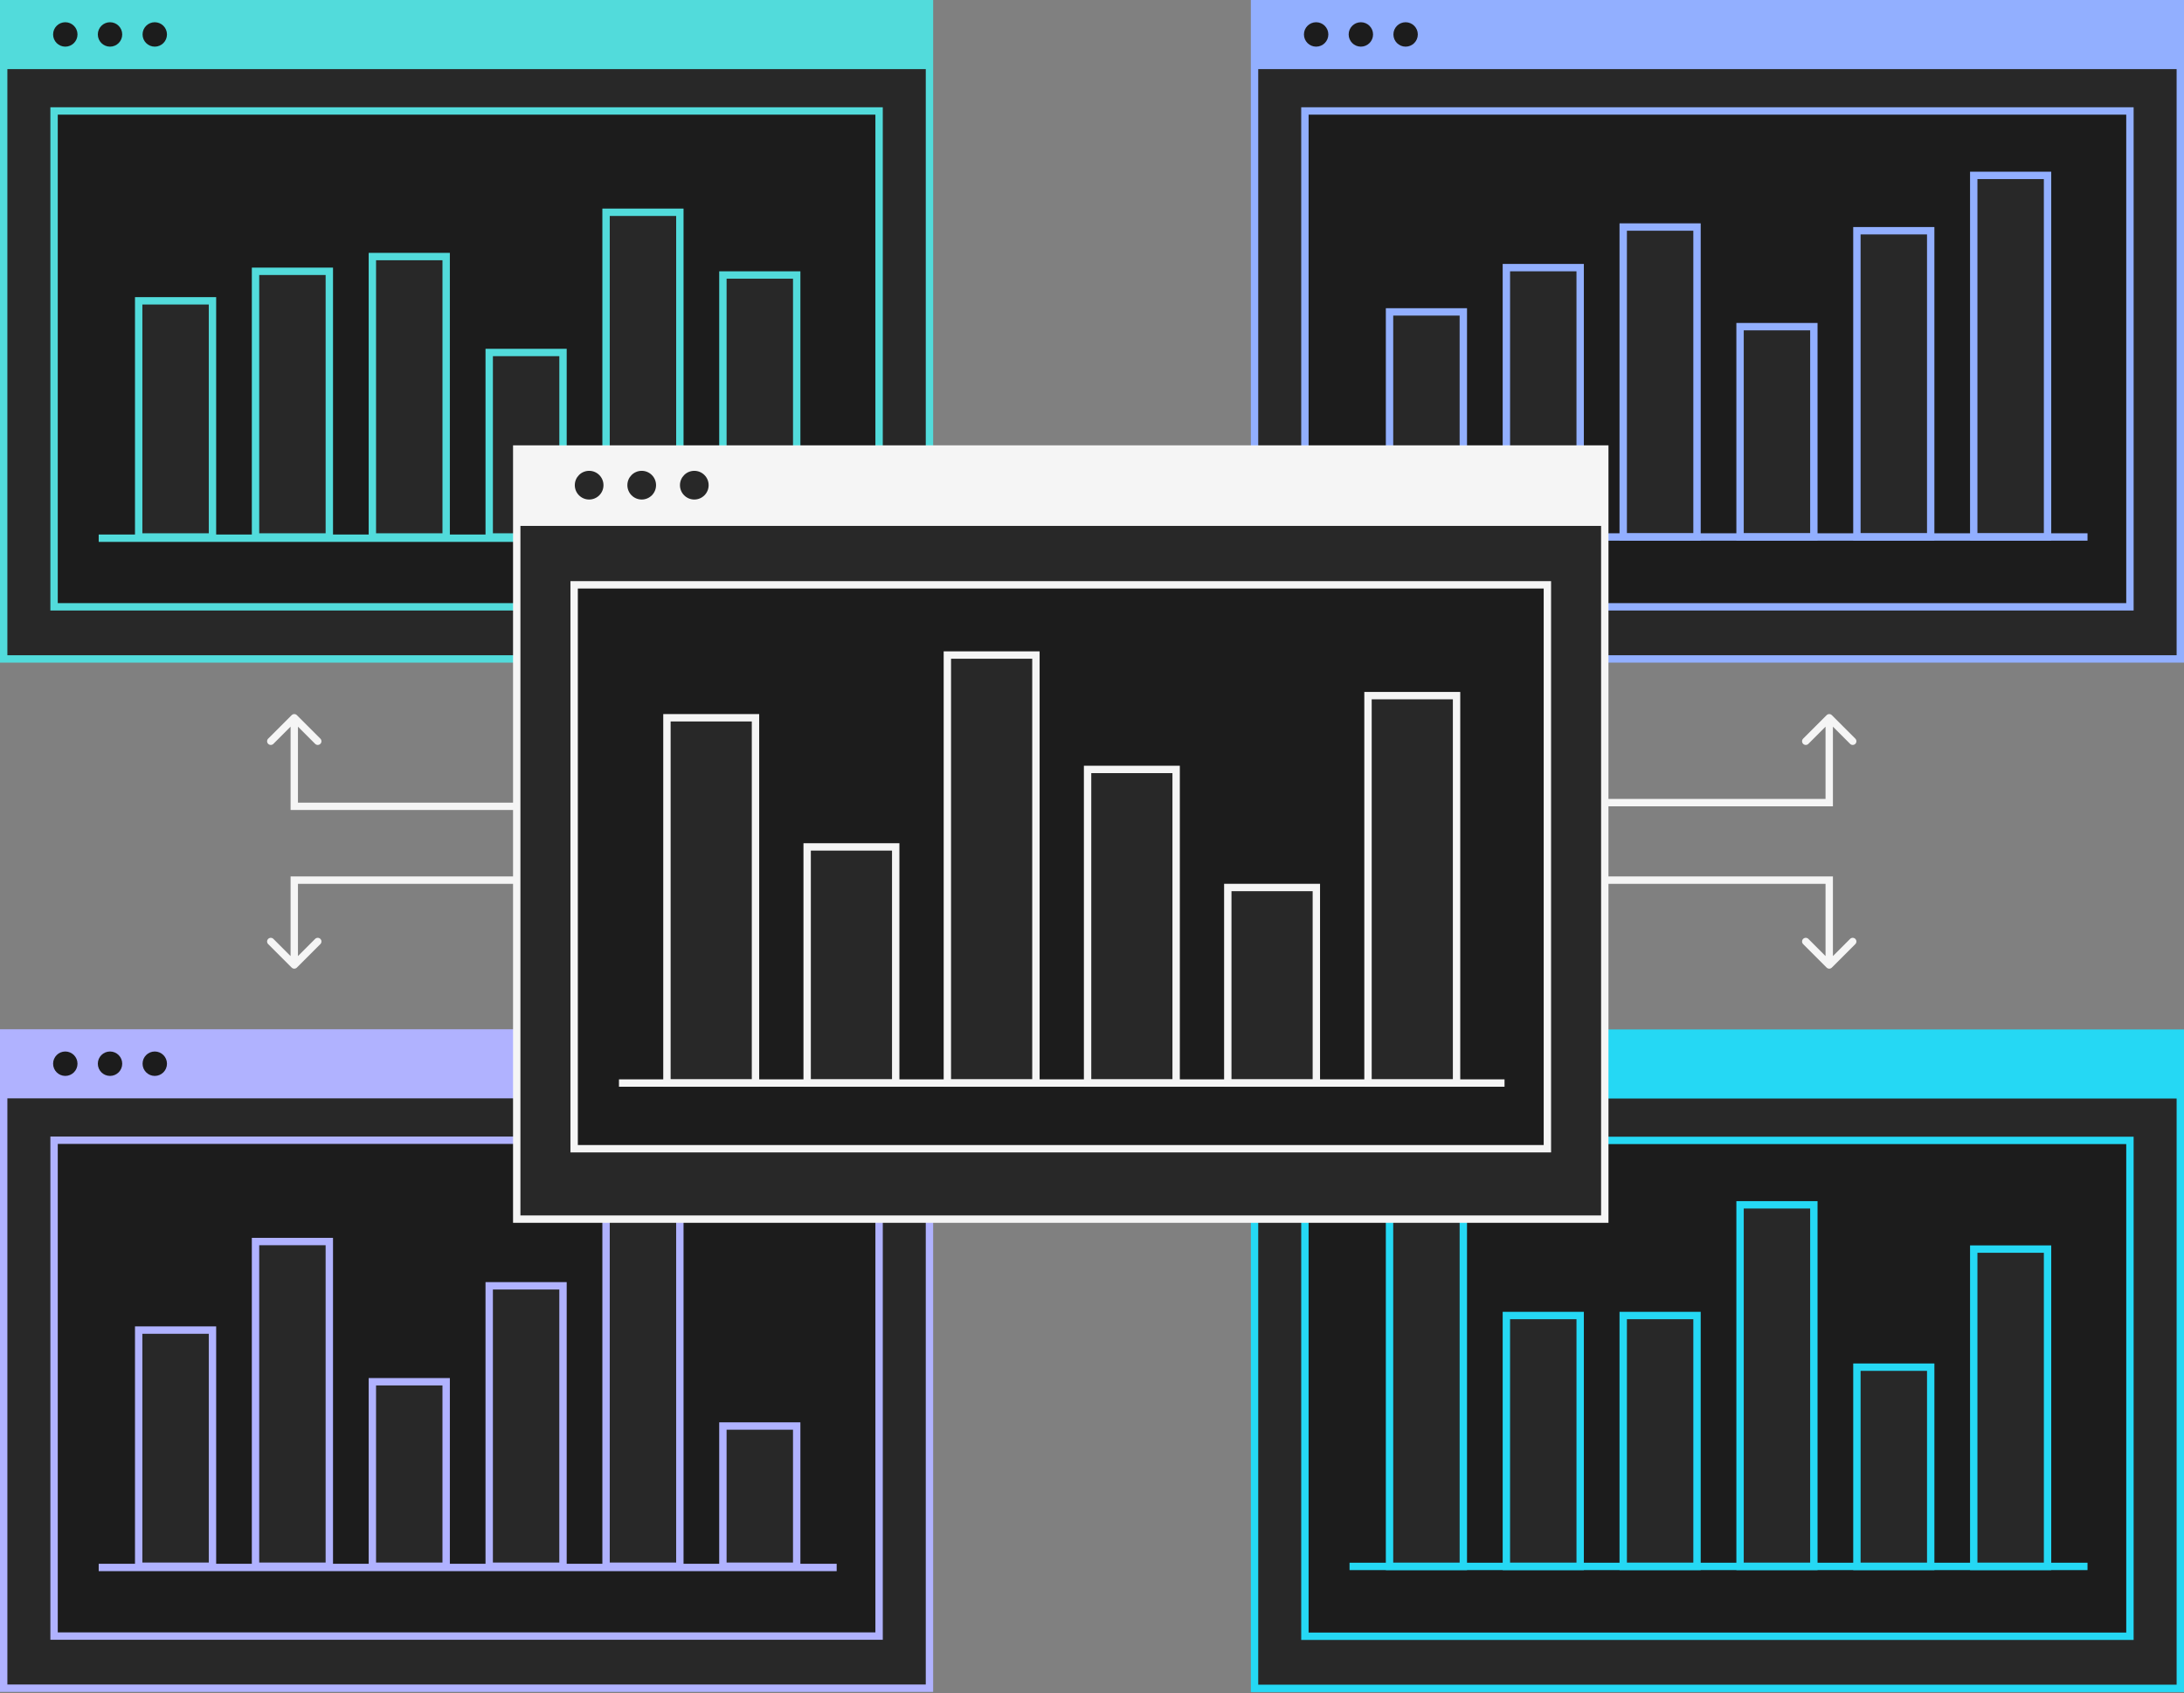 <svg width="592" height="459" viewBox="0 0 592 459" fill="none" xmlns="http://www.w3.org/2000/svg">
<rect x="0" y="0" width="592" height="459" fill="#808080" stroke="none"/>
<path d="M1 1H251.942V178.615H1V1Z" fill="#282828"/>
<path fill-rule="evenodd" clip-rule="evenodd" d="M0 0H252.943V179.615H0V0ZM2 2V177.615H250.942V2H2Z" fill="#52DBDB"/>
<path d="M14.657 30.078H238.288V164.488H14.657V30.078Z" fill="#1C1C1C"/>
<path fill-rule="evenodd" clip-rule="evenodd" d="M13.656 29.078H239.287V165.489H13.656V29.078ZM15.657 31.078V163.488H237.287V31.078H15.657Z" fill="#52DBDB"/>
<mask id="mask0_7443_3796" style="mask-type:alpha" maskUnits="userSpaceOnUse" x="14" y="30" width="225" height="135">
<path d="M14.656 30.079H238.287V164.489H14.656V30.079Z" fill="#1C1C1C"/>
</mask>
<g mask="url(#mask0_7443_3796)">
<path d="M37.591 81.545H57.594V145.556H37.591V81.545Z" fill="#282828"/>
<path d="M69.264 73.544H89.267V145.556H69.264V73.544Z" fill="#282828"/>
<path d="M100.935 69.543H120.938V145.556H100.935V69.543Z" fill="#282828"/>
<path d="M132.607 95.548H152.611V145.556H132.607V95.548Z" fill="#282828"/>
<path d="M164.279 57.541H184.283V145.556H164.279V57.541Z" fill="#282828"/>
<path d="M195.951 74.544H215.955V145.556H195.951V74.544Z" fill="#282828"/>
<path fill-rule="evenodd" clip-rule="evenodd" d="M36.591 80.545H58.595V146.556H36.591V80.545ZM38.591 82.545V144.556H56.594V82.545H38.591Z" fill="#52DBDB"/>
<path fill-rule="evenodd" clip-rule="evenodd" d="M68.264 72.544H90.267V146.557H68.264V72.544ZM70.264 74.544V144.556H88.267V74.544H70.264Z" fill="#52DBDB"/>
<path fill-rule="evenodd" clip-rule="evenodd" d="M99.935 68.543H121.938V146.556H99.935V68.543ZM101.935 70.543V144.556H119.938V70.543H101.935Z" fill="#52DBDB"/>
<path fill-rule="evenodd" clip-rule="evenodd" d="M131.607 94.547H153.611V146.556H131.607V94.547ZM133.608 96.548V144.556H151.611V96.548H133.608Z" fill="#52DBDB"/>
<path fill-rule="evenodd" clip-rule="evenodd" d="M163.279 56.541H185.283V146.556H163.279V56.541ZM165.28 58.541V144.556H183.283V58.541H165.28Z" fill="#52DBDB"/>
<path fill-rule="evenodd" clip-rule="evenodd" d="M194.951 73.544H216.955V146.556H194.951V73.544ZM196.952 75.544V144.556H214.955V75.544H196.952Z" fill="#52DBDB"/>
<path fill-rule="evenodd" clip-rule="evenodd" d="M226.79 146.89H26.756V144.89H226.79V146.89Z" fill="#52DBDB"/>
</g>
<path d="M0.752 0.531H252.192V18.732H0.752V0.531Z" fill="#52DBDB"/>
<path d="M21.007 9.337C21.007 11.164 19.526 12.646 17.7 12.646C15.873 12.646 14.393 11.164 14.393 9.337C14.393 7.51 15.873 6.028 17.7 6.028C19.526 6.028 21.007 7.51 21.007 9.337Z" fill="#1C1C1C"/>
<path d="M33.131 9.337C33.131 11.164 31.65 12.646 29.824 12.646C27.997 12.646 26.517 11.164 26.517 9.337C26.517 7.51 27.997 6.028 29.824 6.028C31.65 6.028 33.131 7.51 33.131 9.337Z" fill="#1C1C1C"/>
<path d="M45.259 9.337C45.259 11.164 43.778 12.646 41.952 12.646C40.125 12.646 38.645 11.164 38.645 9.337C38.645 7.51 40.125 6.028 41.952 6.028C43.778 6.028 45.259 7.51 45.259 9.337Z" fill="#1C1C1C"/>
<path d="M1 280H251.942V457.615H1V280Z" fill="#282828"/>
<path fill-rule="evenodd" clip-rule="evenodd" d="M0 279H252.943V458.615H0V279ZM2 281V456.615H250.942V281H2Z" fill="#B0B2FF"/>
<path d="M14.657 309.078H238.288V443.488H14.657V309.078Z" fill="#1C1C1C"/>
<path fill-rule="evenodd" clip-rule="evenodd" d="M13.657 308.078H239.288V444.489H13.657V308.078ZM15.658 310.078V442.488H237.288V310.078H15.658Z" fill="#B0B2FF"/>
<mask id="mask1_7443_3796" style="mask-type:alpha" maskUnits="userSpaceOnUse" x="14" y="309" width="225" height="135">
<path d="M14.656 309.079H238.287V443.489H14.656V309.079Z" fill="#1C1C1C"/>
</mask>
<g mask="url(#mask1_7443_3796)">
<path d="M215.953 386.55H195.95V424.556H215.953V386.55Z" fill="#282828"/>
<path d="M184.281 321.539H164.278V424.556H184.281V321.539Z" fill="#282828"/>
<path d="M152.609 348.543H132.606V424.556H152.609V348.543Z" fill="#282828"/>
<path d="M120.938 374.548H100.934V424.556H120.938V374.548Z" fill="#282828"/>
<path d="M89.265 336.542H69.261V424.556H89.265V336.542Z" fill="#282828"/>
<path d="M57.594 360.545H37.59V424.556H57.594V360.545Z" fill="#282828"/>
<path fill-rule="evenodd" clip-rule="evenodd" d="M185.281 320.539H163.278V425.556H185.281V320.539ZM183.281 322.539V423.556H165.278V322.539H183.281Z" fill="#B0B2FF"/>
<path fill-rule="evenodd" clip-rule="evenodd" d="M153.609 347.543H131.606V425.556H153.609V347.543ZM151.609 349.543V423.556H133.606V349.543H151.609Z" fill="#B0B2FF"/>
<path fill-rule="evenodd" clip-rule="evenodd" d="M121.938 373.547H99.934V425.556H121.938V373.547ZM119.937 375.548V423.556H101.934V375.548H119.937Z" fill="#B0B2FF"/>
<path fill-rule="evenodd" clip-rule="evenodd" d="M90.265 335.541H68.261V425.556H90.265V335.541ZM88.264 337.541V423.556H70.261V337.541H88.264Z" fill="#B0B2FF"/>
<path fill-rule="evenodd" clip-rule="evenodd" d="M58.594 359.545H36.59V425.557H58.594V359.545ZM56.593 361.546V423.556H38.59V361.546H56.593Z" fill="#B0B2FF"/>
<path fill-rule="evenodd" clip-rule="evenodd" d="M216.953 385.55H194.949V425.557H216.953V385.55ZM214.953 387.55V423.556H196.95V387.55H214.953Z" fill="#B0B2FF"/>
<path fill-rule="evenodd" clip-rule="evenodd" d="M226.79 425.89H26.756V423.89H226.79V425.89Z" fill="#B0B2FF"/>
</g>
<path d="M0.753 279.531H252.193V297.732H0.753V279.531Z" fill="#B0B2FF"/>
<path d="M21.007 288.337C21.007 290.164 19.526 291.646 17.7 291.646C15.873 291.646 14.393 290.164 14.393 288.337C14.393 286.51 15.873 285.028 17.7 285.028C19.526 285.028 21.007 286.51 21.007 288.337Z" fill="#1C1C1C"/>
<path d="M33.131 288.337C33.131 290.164 31.65 291.646 29.824 291.646C27.997 291.646 26.517 290.164 26.517 288.337C26.517 286.51 27.997 285.028 29.824 285.028C31.65 285.028 33.131 286.51 33.131 288.337Z" fill="#1C1C1C"/>
<path d="M45.26 288.337C45.26 290.164 43.779 291.646 41.953 291.646C40.126 291.646 38.645 290.164 38.645 288.337C38.645 286.51 40.126 285.028 41.953 285.028C43.779 285.028 45.26 286.51 45.26 288.337Z" fill="#1C1C1C"/>
<path d="M340.057 1H590.999V178.615H340.057V1Z" fill="#282828"/>
<path fill-rule="evenodd" clip-rule="evenodd" d="M339.057 0H591.999V179.615H339.057V0ZM341.057 2V177.615H589.999V2H341.057Z" fill="#92AFFF"/>
<path d="M353.713 30.078H577.344V164.488H353.713V30.078Z" fill="#1C1C1C"/>
<path fill-rule="evenodd" clip-rule="evenodd" d="M352.713 29.078H578.344V165.489H352.713V29.078ZM354.713 31.078V163.488H576.344V31.078H354.713Z" fill="#92AFFF"/>
<mask id="mask2_7443_3796" style="mask-type:alpha" maskUnits="userSpaceOnUse" x="353" y="30" width="225" height="135">
<path d="M353.713 30.079H577.344V164.489H353.713V30.079Z" fill="#1C1C1C"/>
</mask>
<g mask="url(#mask2_7443_3796)">
<path d="M555.012 47.54H535.008V145.556H555.012V47.54Z" fill="#282828"/>
<path d="M523.34 62.542H503.336V145.557H523.34V62.542Z" fill="#282828"/>
<path d="M491.668 88.547H471.665V145.557H491.668V88.547Z" fill="#282828"/>
<path d="M459.996 61.542H439.993V145.556H459.996V61.542Z" fill="#282828"/>
<path d="M428.324 72.544H408.321V145.556H428.324V72.544Z" fill="#282828"/>
<path d="M396.652 84.546H376.649V145.556H396.652V84.546Z" fill="#282828"/>
<path fill-rule="evenodd" clip-rule="evenodd" d="M556.012 46.54H534.008V146.557H556.012V46.54ZM554.011 48.54V144.556H536.008V48.54H554.011Z" fill="#92AFFF"/>
<path fill-rule="evenodd" clip-rule="evenodd" d="M524.34 61.542H502.336V146.556H524.34V61.542ZM522.34 63.542V144.556H504.336V63.542H522.34Z" fill="#92AFFF"/>
<path fill-rule="evenodd" clip-rule="evenodd" d="M492.668 87.546H470.664V146.556H492.668V87.546ZM490.668 89.547V144.556H472.665V89.547H490.668Z" fill="#92AFFF"/>
<path fill-rule="evenodd" clip-rule="evenodd" d="M460.996 60.542H438.992V146.557H460.996V60.542ZM458.996 62.542V144.556H440.993V62.542H458.996Z" fill="#92AFFF"/>
<path fill-rule="evenodd" clip-rule="evenodd" d="M429.324 71.544H407.32V146.557H429.324V71.544ZM427.324 73.544V144.556H409.321V73.544H427.324Z" fill="#92AFFF"/>
<path fill-rule="evenodd" clip-rule="evenodd" d="M397.652 83.546H375.649V146.557H397.652V83.546ZM395.652 85.546V144.556H377.649V85.546H395.652Z" fill="#92AFFF"/>
<path fill-rule="evenodd" clip-rule="evenodd" d="M565.846 146.556H365.812V144.556H565.846V146.556Z" fill="#92AFFF"/>
</g>
<path d="M339.809 0.531H591.249V18.732H339.809V0.531Z" fill="#92AFFF"/>
<path d="M360.064 9.337C360.064 11.164 358.583 12.646 356.756 12.646C354.93 12.646 353.449 11.164 353.449 9.337C353.449 7.51 354.93 6.028 356.756 6.028C358.583 6.028 360.064 7.51 360.064 9.337Z" fill="#1C1C1C"/>
<path d="M372.187 9.337C372.187 11.164 370.706 12.646 368.879 12.646C367.053 12.646 365.572 11.164 365.572 9.337C365.572 7.51 367.053 6.028 368.879 6.028C370.706 6.028 372.187 7.51 372.187 9.337Z" fill="#1C1C1C"/>
<path d="M384.316 9.337C384.316 11.164 382.835 12.646 381.008 12.646C379.182 12.646 377.701 11.164 377.701 9.337C377.701 7.51 379.182 6.028 381.008 6.028C382.835 6.028 384.316 7.51 384.316 9.337Z" fill="#1C1C1C"/>
<path d="M340.057 280.047H590.999V457.662H340.057V280.047Z" fill="#282828"/>
<path fill-rule="evenodd" clip-rule="evenodd" d="M339.057 279.047H591.999V458.663H339.057V279.047ZM341.057 281.048V456.662H589.999V281.048H341.057Z" fill="#25D8F4"/>
<path d="M353.713 309.125H577.344V443.536H353.713V309.125Z" fill="#1C1C1C"/>
<path fill-rule="evenodd" clip-rule="evenodd" d="M352.713 308.125H578.344V444.536H352.713V308.125ZM354.713 310.126V442.536H576.344V310.126H354.713Z" fill="#25D8F4"/>
<mask id="mask3_7443_3796" style="mask-type:alpha" maskUnits="userSpaceOnUse" x="353" y="309" width="225" height="135">
<path d="M353.713 309.126H577.344V443.536H353.713V309.126Z" fill="#1C1C1C"/>
</mask>
<g mask="url(#mask3_7443_3796)">
<path d="M376.648 326.587H396.652V424.604H376.648V326.587Z" fill="#282828"/>
<path d="M408.32 356.592H428.324V424.604H408.32V356.592Z" fill="#282828"/>
<path d="M439.992 356.592H459.996V424.604H439.992V356.592Z" fill="#282828"/>
<path d="M471.664 326.587H491.667V424.604H471.664V326.587Z" fill="#282828"/>
<path d="M503.338 370.595H523.341V424.604H503.338V370.595Z" fill="#282828"/>
<path d="M535.008 338.589H555.011V424.604H535.008V338.589Z" fill="#282828"/>
<path fill-rule="evenodd" clip-rule="evenodd" d="M375.648 325.587H397.652V425.604H375.648V325.587ZM377.649 327.587V423.604H395.652V327.587H377.649Z" fill="#25D8F4"/>
<path fill-rule="evenodd" clip-rule="evenodd" d="M407.32 355.592H429.324V425.604H407.32V355.592ZM409.321 357.592V423.603H427.324V357.592H409.321Z" fill="#25D8F4"/>
<path fill-rule="evenodd" clip-rule="evenodd" d="M438.992 355.592H460.996V425.604H438.992V355.592ZM440.993 357.592V423.603H458.996V357.592H440.993Z" fill="#25D8F4"/>
<path fill-rule="evenodd" clip-rule="evenodd" d="M470.664 325.587H492.668V425.604H470.664V325.587ZM472.664 327.587V423.604H490.667V327.587H472.664Z" fill="#25D8F4"/>
<path fill-rule="evenodd" clip-rule="evenodd" d="M502.338 369.594H524.342V425.604H502.338V369.594ZM504.338 371.595V423.603H522.341V371.595H504.338Z" fill="#25D8F4"/>
<path fill-rule="evenodd" clip-rule="evenodd" d="M534.008 337.589H556.012V425.604H534.008V337.589ZM536.008 339.589V423.603H554.011V339.589H536.008Z" fill="#25D8F4"/>
<path fill-rule="evenodd" clip-rule="evenodd" d="M565.846 425.604H365.812V423.604H565.846V425.604Z" fill="#25D8F4"/>
</g>
<path d="M339.809 279.579H591.249V297.779H339.809V279.579Z" fill="#25D8F4"/>
<path d="M360.064 288.384C360.064 290.212 358.583 291.693 356.756 291.693C354.93 291.693 353.449 290.212 353.449 288.384C353.449 286.557 354.93 285.076 356.756 285.076C358.583 285.076 360.064 286.557 360.064 288.384Z" fill="#1C1C1C"/>
<path d="M372.187 288.384C372.187 290.212 370.706 291.693 368.879 291.693C367.053 291.693 365.572 290.212 365.572 288.384C365.572 286.557 367.053 285.076 368.879 285.076C370.706 285.076 372.187 286.557 372.187 288.384Z" fill="#1C1C1C"/>
<path d="M384.316 288.384C384.316 290.212 382.835 291.693 381.008 291.693C379.182 291.693 377.701 290.212 377.701 288.384C377.701 286.557 379.182 285.076 381.008 285.076C382.835 285.076 384.316 286.557 384.316 288.384Z" fill="#1C1C1C"/>
<path d="M140.067 121.718H434.996V330.466H140.067V121.718Z" fill="#282828"/>
<path fill-rule="evenodd" clip-rule="evenodd" d="M139.067 120.718H435.996V331.466H139.067V120.718ZM141.068 122.718V329.466H433.996V122.718H141.068Z" fill="#F5F5F5"/>
<path d="M155.628 158.531H419.439V311.383H155.628V158.531Z" fill="#1C1C1C"/>
<path fill-rule="evenodd" clip-rule="evenodd" d="M154.628 157.531H420.439V312.383H154.628V157.531ZM156.628 159.531V310.383H418.439V159.531H156.628Z" fill="#F5F5F5"/>
<path d="M139.776 121.167H435.29V142.557H139.776V121.167Z" fill="#F5F5F5"/>
<path d="M163.58 131.516C163.58 133.663 161.84 135.404 159.694 135.404C157.547 135.404 155.807 133.663 155.807 131.516C155.807 129.368 157.547 127.627 159.694 127.627C161.84 127.627 163.58 129.368 163.58 131.516Z" fill="#282828"/>
<path d="M177.83 131.516C177.83 133.663 176.09 135.404 173.944 135.404C171.797 135.404 170.057 133.663 170.057 131.516C170.057 129.368 171.797 127.627 173.944 127.627C176.09 127.627 177.83 129.368 177.83 131.516Z" fill="#282828"/>
<path d="M192.085 131.516C192.085 133.663 190.345 135.404 188.198 135.404C186.052 135.404 184.312 133.663 184.312 131.516C184.312 129.368 186.052 127.627 188.198 127.627C190.345 127.627 192.085 129.368 192.085 131.516Z" fill="#282828"/>
<path d="M180.782 194.564H204.786V293.581H180.782V194.564Z" fill="#282828"/>
<path fill-rule="evenodd" clip-rule="evenodd" d="M179.782 193.564H205.787V294.581H179.782V193.564ZM181.783 195.564V292.581H203.786V195.564H181.783Z" fill="#F5F5F5"/>
<path d="M218.789 229.57H242.793V293.581H218.789V229.57Z" fill="#282828"/>
<path fill-rule="evenodd" clip-rule="evenodd" d="M217.789 228.57H243.793V294.581H217.789V228.57ZM219.789 230.57V292.581H241.793V230.57H219.789Z" fill="#F5F5F5"/>
<path d="M256.796 177.562H280.8V293.581H256.796V177.562Z" fill="#282828"/>
<path fill-rule="evenodd" clip-rule="evenodd" d="M255.795 176.561H281.799V294.581H255.795V176.561ZM257.795 178.561V292.581H279.799V178.561H257.795Z" fill="#F5F5F5"/>
<path d="M294.802 208.566H318.806V293.581H294.802V208.566Z" fill="#282828"/>
<path fill-rule="evenodd" clip-rule="evenodd" d="M293.802 207.566H319.806V294.581H293.802V207.566ZM295.802 209.567V292.581H317.806V209.567H295.802Z" fill="#F5F5F5"/>
<path d="M332.809 240.572H356.813V293.581H332.809V240.572Z" fill="#282828"/>
<path fill-rule="evenodd" clip-rule="evenodd" d="M331.809 239.572H357.813V294.581H331.809V239.572ZM333.809 241.572V292.581H355.813V241.572H333.809Z" fill="#F5F5F5"/>
<path d="M370.814 188.563H394.819V293.581H370.814V188.563Z" fill="#282828"/>
<path fill-rule="evenodd" clip-rule="evenodd" d="M369.814 187.563H395.819V294.581H369.814V187.563ZM371.815 189.563V292.581H393.819V189.563H371.815Z" fill="#F5F5F5"/>
<path fill-rule="evenodd" clip-rule="evenodd" d="M407.821 294.581H167.78V292.581H407.821V294.581Z" fill="#F5F5F5"/>
<path fill-rule="evenodd" clip-rule="evenodd" d="M495.129 193.857C495.52 193.466 496.153 193.466 496.544 193.857L502.909 200.222C503.299 200.613 503.299 201.246 502.909 201.636C502.518 202.027 501.885 202.027 501.494 201.636L496.837 196.979V218.568H435.826V216.568H494.836V196.979L490.179 201.636C489.788 202.027 489.155 202.027 488.764 201.636C488.373 201.246 488.373 200.613 488.764 200.222L495.129 193.857Z" fill="#F5F5F5"/>
<path fill-rule="evenodd" clip-rule="evenodd" d="M495.129 262.283C495.52 262.673 496.153 262.673 496.544 262.283L502.909 255.918C503.299 255.527 503.299 254.894 502.909 254.503C502.518 254.113 501.885 254.113 501.494 254.503L496.837 259.161V237.571H435.826V239.572H494.836V259.161L490.179 254.503C489.788 254.113 489.155 254.113 488.764 254.503C488.373 254.894 488.373 255.527 488.764 255.918L495.129 262.283Z" fill="#F5F5F5"/>
<path fill-rule="evenodd" clip-rule="evenodd" d="M80.472 193.857C80.082 193.466 79.449 193.466 79.058 193.857L72.693 200.222C72.302 200.613 72.302 201.246 72.693 201.636C73.084 202.027 73.717 202.027 74.107 201.636L78.765 196.979V219.568H139.775V217.568H80.765V196.979L85.423 201.636C85.814 202.027 86.447 202.027 86.838 201.636C87.228 201.246 87.228 200.613 86.838 200.222L80.472 193.857Z" fill="#F5F5F5"/>
<path fill-rule="evenodd" clip-rule="evenodd" d="M80.472 262.283C80.082 262.673 79.449 262.673 79.058 262.283L72.693 255.918C72.302 255.527 72.302 254.894 72.693 254.503C73.084 254.113 73.717 254.113 74.107 254.503L78.765 259.161V237.571H139.775V239.572H80.765V259.161L85.423 254.503C85.814 254.113 86.447 254.113 86.838 254.503C87.228 254.894 87.228 255.527 86.838 255.918L80.472 262.283Z" fill="#F5F5F5"/>
</svg>
